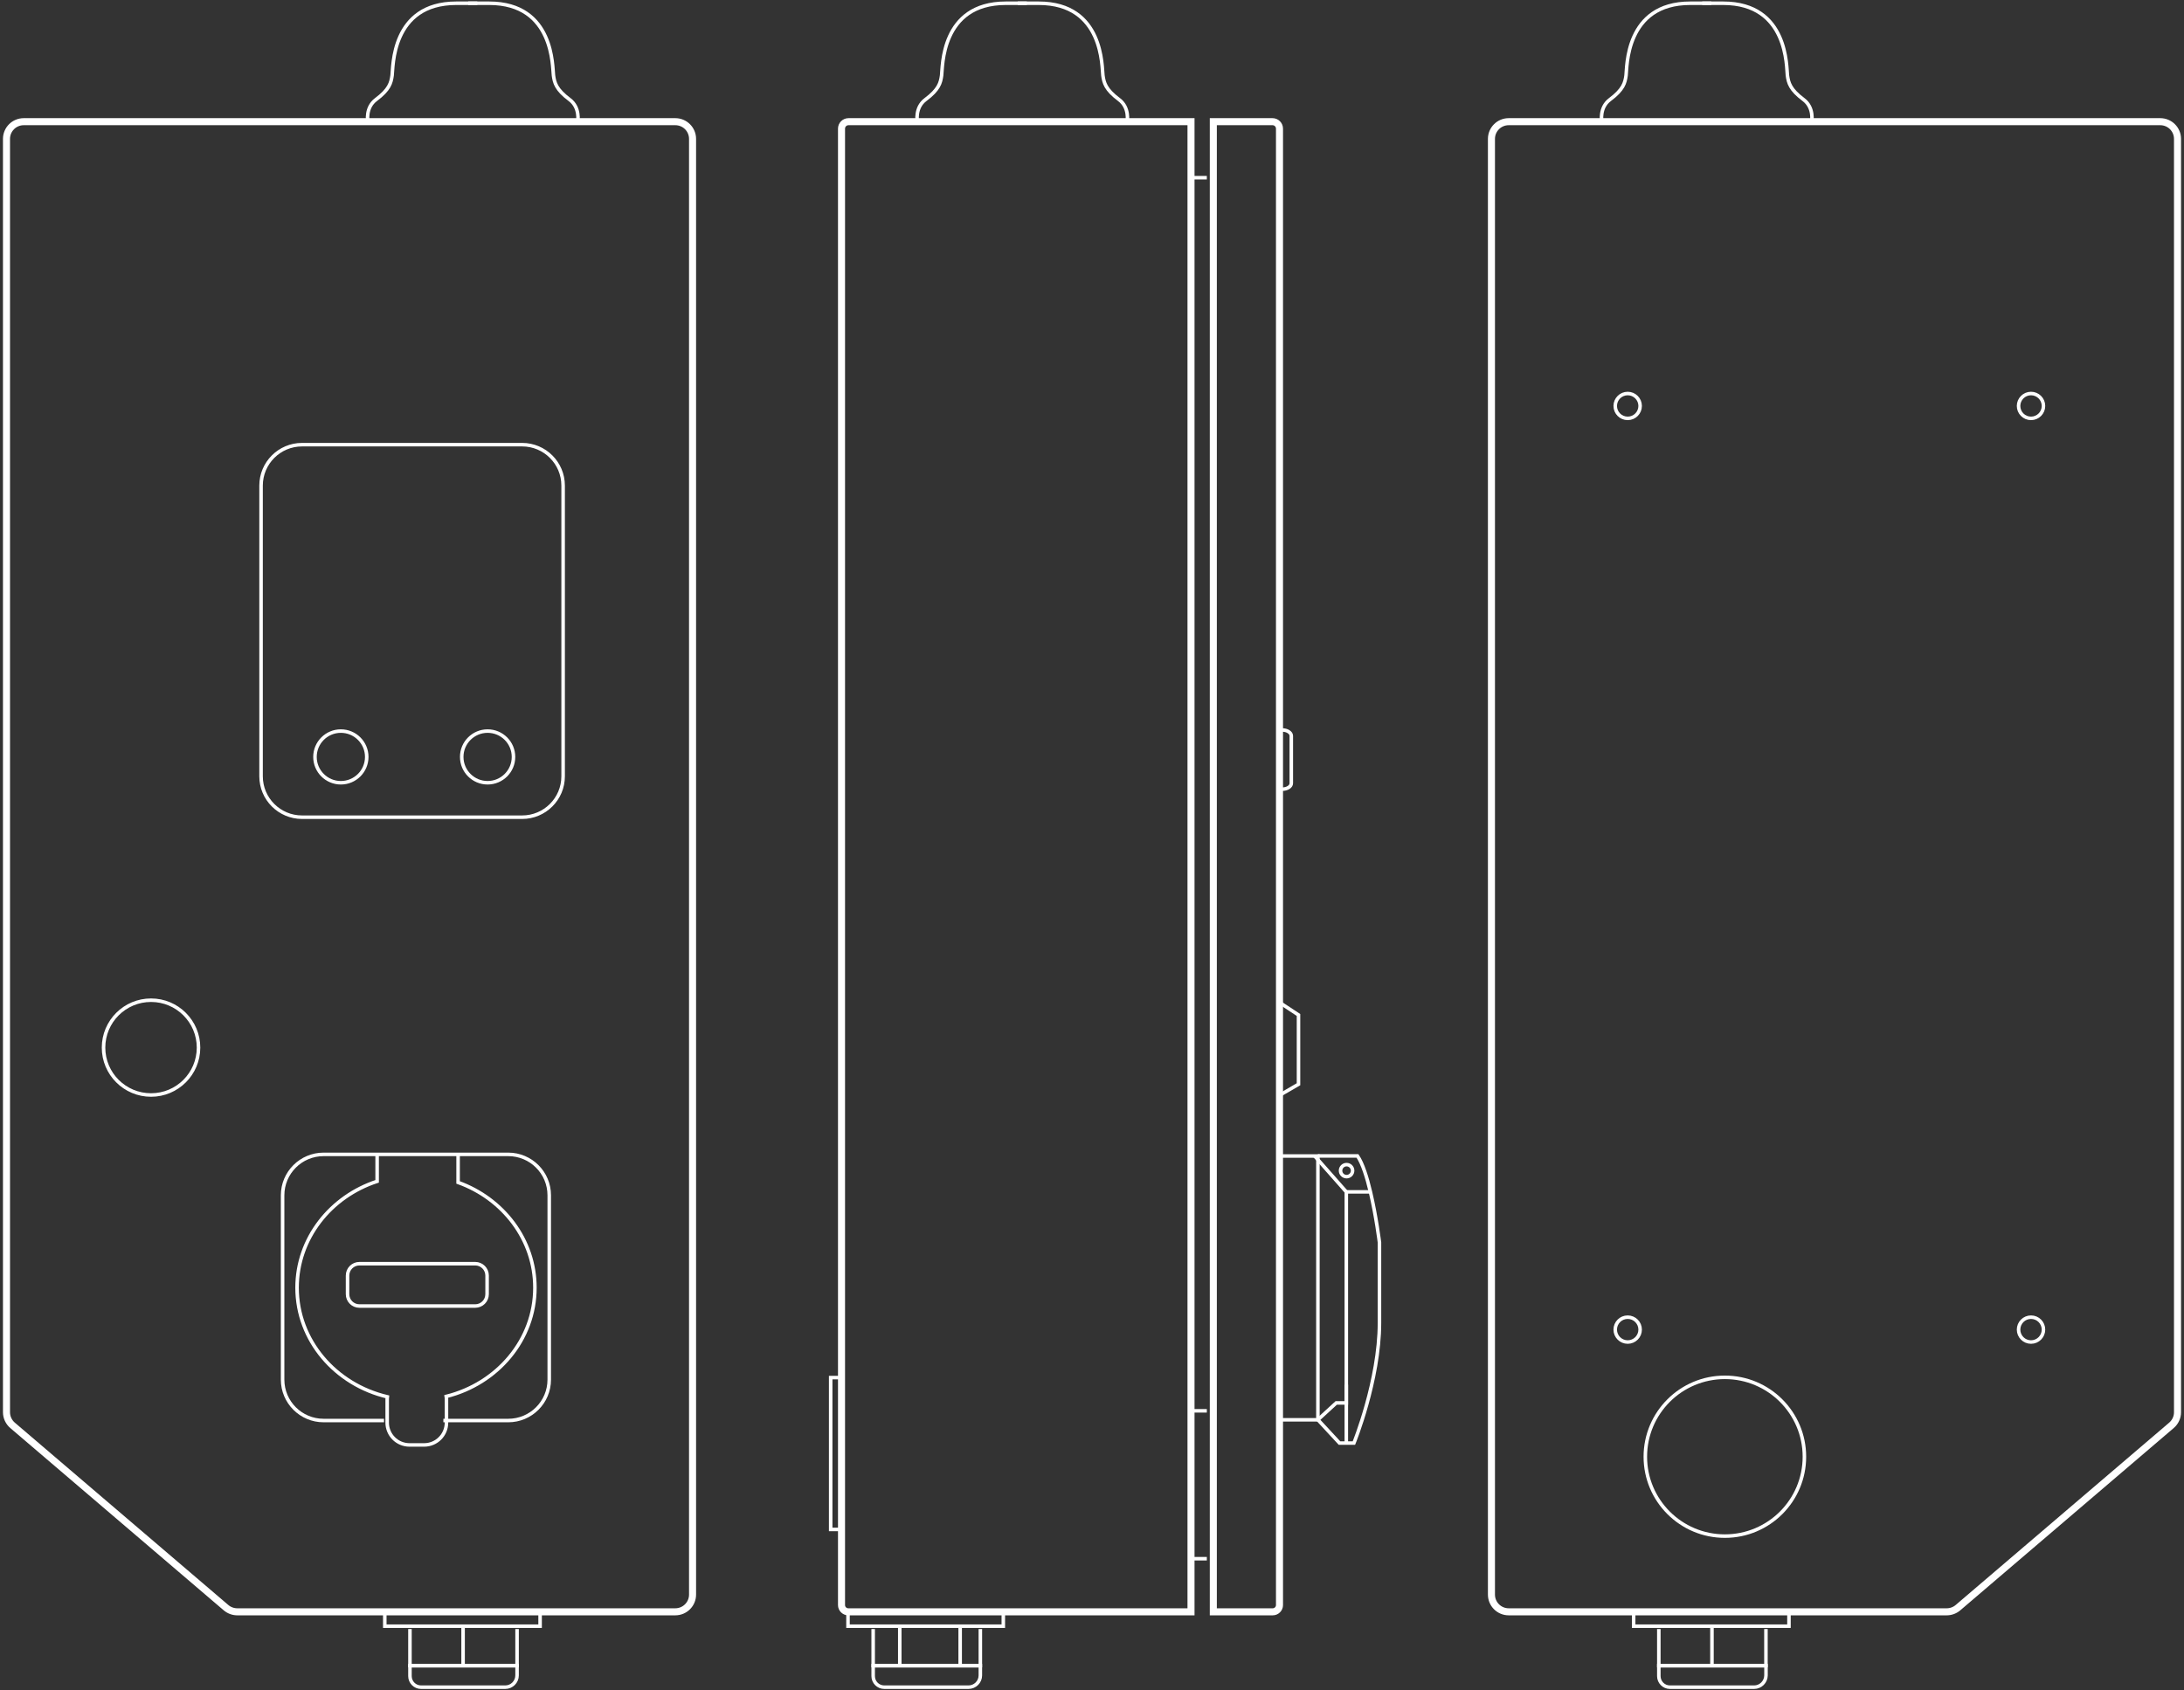 <svg width="620" height="480" viewBox="0 0 620 480" fill="none" xmlns="http://www.w3.org/2000/svg">
<rect x="0" y="0" width="620" height="480" fill="#333333" stroke="none"/>
<path d="M148.222 232.047H85.751C79.323 232.047 74.111 226.844 74.111 220.427V137.886C74.111 131.469 79.323 126.265 85.751 126.265H148.222C154.65 126.265 159.862 131.469 159.862 137.886V220.427C159.862 226.844 154.65 232.047 148.222 232.047Z" stroke="white" stroke-miterlimit="10"/>
<path d="M109.012 403.362H91.865C85.438 403.362 80.226 398.158 80.226 391.741V339.411C80.226 332.994 85.438 327.79 91.865 327.79H144.281C150.709 327.79 155.921 332.994 155.921 339.411V391.741C155.921 398.158 150.709 403.362 144.281 403.362H125.864" stroke="white" stroke-miterlimit="10"/>
<path d="M96.764 222.265C100.823 222.265 104.113 218.981 104.113 214.929C104.113 210.877 100.823 207.592 96.764 207.592C92.706 207.592 89.416 210.877 89.416 214.929C89.416 218.981 92.706 222.265 96.764 222.265Z" stroke="white" stroke-miterlimit="10"/>
<path d="M42.876 310.929C50.321 310.929 56.357 304.903 56.357 297.469C56.357 290.036 50.321 284.01 42.876 284.01C35.43 284.01 29.394 290.036 29.394 297.469C29.394 304.903 35.43 310.929 42.876 310.929Z" stroke="white" stroke-miterlimit="10"/>
<path d="M489.661 436.183C502.131 436.183 512.24 426.09 512.24 413.64C512.24 401.19 502.131 391.098 489.661 391.098C477.19 391.098 467.081 401.19 467.081 413.64C467.081 426.09 477.19 436.183 489.661 436.183Z" stroke="white" stroke-miterlimit="10"/>
<path d="M576.572 381.076C578.525 381.076 580.108 379.496 580.108 377.546C580.108 375.596 578.525 374.016 576.572 374.016C574.619 374.016 573.036 375.596 573.036 377.546C573.036 379.496 574.619 381.076 576.572 381.076Z" stroke="white" stroke-miterlimit="10"/>
<path d="M462.072 381.076C464.025 381.076 465.608 379.496 465.608 377.546C465.608 375.596 464.025 374.016 462.072 374.016C460.119 374.016 458.536 375.596 458.536 377.546C458.536 379.496 460.119 381.076 462.072 381.076Z" stroke="white" stroke-miterlimit="10"/>
<path d="M576.572 118.8C578.525 118.8 580.108 117.22 580.108 115.27C580.108 113.32 578.525 111.74 576.572 111.74C574.619 111.74 573.036 113.32 573.036 115.27C573.036 117.22 574.619 118.8 576.572 118.8Z" stroke="white" stroke-miterlimit="10"/>
<path d="M462.072 118.8C464.025 118.8 465.608 117.22 465.608 115.27C465.608 113.32 464.025 111.74 462.072 111.74C460.119 111.74 458.536 113.32 458.536 115.27C458.536 117.22 460.119 118.8 462.072 118.8Z" stroke="white" stroke-miterlimit="10"/>
<path d="M138.424 222.265C142.483 222.265 145.773 218.981 145.773 214.929C145.773 210.877 142.483 207.592 138.424 207.592C134.366 207.592 131.076 210.877 131.076 214.929C131.076 218.981 134.366 222.265 138.424 222.265Z" stroke="white" stroke-miterlimit="10"/>
<path d="M107.06 327.79V335.439C93.836 339.76 84.333 351.657 84.333 365.65C84.333 380.635 95.254 393.175 109.97 396.632C109.951 396.834 109.914 397.018 109.914 397.221V403.95C109.914 407.462 112.751 410.294 116.268 410.294H120.394C123.912 410.294 126.748 407.462 126.748 403.95V397.221C126.748 396.981 126.711 396.761 126.674 396.522C141.15 392.918 151.851 380.488 151.851 365.65C151.851 351.988 142.789 340.33 130.045 335.752V327.79" stroke="white" stroke-miterlimit="10"/>
<path d="M153.324 457.678V461.76H109.233V457.678" stroke="white" stroke-miterlimit="10"/>
<path d="M146.786 462.569V472.958H116.379V462.569" stroke="white" stroke-miterlimit="10"/>
<path d="M143.434 479.081H119.528C117.779 479.081 116.379 477.665 116.379 475.936V472.976H146.786V475.734C146.786 477.573 145.276 479.081 143.434 479.081Z" stroke="white" stroke-miterlimit="10"/>
<path d="M131.463 462.146V473.16" stroke="white" stroke-miterlimit="10"/>
<path d="M507.857 457.678V461.76H463.766V457.678" stroke="white" stroke-miterlimit="10"/>
<path d="M501.319 462.569V472.958H470.912V462.569" stroke="white" stroke-miterlimit="10"/>
<path d="M497.967 479.081H474.061C472.312 479.081 470.912 477.665 470.912 475.936V472.976H501.337V475.734C501.319 477.573 499.809 479.081 497.967 479.081Z" stroke="white" stroke-miterlimit="10"/>
<path d="M485.996 462.146V473.16" stroke="white" stroke-miterlimit="10"/>
<path d="M284.824 457.678V461.76H240.733V457.678" stroke="white" stroke-miterlimit="10"/>
<path d="M278.304 462.569V472.958H247.878V462.569" stroke="white" stroke-miterlimit="10"/>
<path d="M274.933 479.081H251.028C249.278 479.081 247.878 477.665 247.878 475.936V472.976H278.304V475.734C278.304 477.573 276.794 479.081 274.933 479.081Z" stroke="white" stroke-miterlimit="10"/>
<path d="M255.43 462.146V473.16" stroke="white" stroke-miterlimit="10"/>
<path d="M272.576 462.146V473.16" stroke="white" stroke-miterlimit="10"/>
<path d="M104.426 34.55C104.426 34.55 103.653 30.578 106.728 28.28C110.559 25.411 111.019 23.536 111.314 21.403C111.627 19.27 111.001 0.919 129.529 0.919C133.36 0.919 135.496 0.919 135.496 0.919" stroke="white" stroke-miterlimit="10"/>
<path d="M164.006 34.55C164.006 34.55 164.78 30.578 161.704 28.28C157.873 25.411 157.413 23.536 157.118 21.403C156.805 19.27 157.413 0.919 138.885 0.919C135.054 0.919 132.918 0.919 132.918 0.919" stroke="white" stroke-miterlimit="10"/>
<path d="M260.421 34.55C260.421 34.55 259.647 30.578 262.723 28.28C266.554 25.411 267.014 23.536 267.309 21.403C267.622 19.27 266.996 0.919 285.523 0.919C289.354 0.919 291.491 0.919 291.491 0.919" stroke="white" stroke-miterlimit="10"/>
<path d="M319.982 34.55C319.982 34.55 320.756 30.578 317.68 28.28C313.849 25.411 313.389 23.536 313.094 21.403C312.781 19.27 313.407 0.919 294.879 0.919C291.049 0.919 288.912 0.919 288.912 0.919" stroke="white" stroke-miterlimit="10"/>
<path d="M454.723 34.55C454.723 34.55 453.95 30.578 457.025 28.28C460.856 25.411 461.317 23.536 461.611 21.403C461.906 19.27 461.317 0.919 479.826 0.919C483.657 0.919 485.793 0.919 485.793 0.919" stroke="white" stroke-miterlimit="10"/>
<path d="M514.303 34.55C514.303 34.55 515.077 30.578 512.001 28.28C508.17 25.411 507.71 23.536 507.415 21.403C507.12 19.27 507.728 0.919 489.2 0.919C485.37 0.919 483.233 0.919 483.233 0.919" stroke="white" stroke-miterlimit="10"/>
<path d="M338.105 457.678H240.806C239.756 457.678 238.891 456.814 238.891 455.766V36.535C238.891 35.432 239.775 34.55 240.88 34.55H338.105V457.678Z" stroke="white" stroke-width="2" stroke-miterlimit="10"/>
<path d="M344.44 457.678H361.311C362.36 457.678 363.226 456.814 363.226 455.766V36.535C363.226 35.432 362.342 34.55 361.237 34.55H344.44V457.678V457.678Z" stroke="white" stroke-width="2" stroke-miterlimit="10"/>
<path d="M238.891 434.289H235.815V391.171H238.891" stroke="white" stroke-miterlimit="10"/>
<path d="M338.105 50.455H342.599" stroke="white" stroke-miterlimit="10"/>
<path d="M338.105 400.604H342.599" stroke="white" stroke-miterlimit="10"/>
<path d="M338.105 442.6H342.599" stroke="white" stroke-miterlimit="10"/>
<path d="M363.981 207.28C365.418 207.28 366.578 208.034 366.578 208.953V222.413C366.578 223.35 365.418 224.086 363.981 224.086" stroke="white" stroke-miterlimit="10"/>
<path d="M363.208 284.635L368.622 288.202V307.877L363.208 311.021" stroke="white" stroke-miterlimit="10"/>
<path d="M374.129 328.25H363.208V403.159H374.129V328.25Z" stroke="white" stroke-miterlimit="10"/>
<path d="M373.208 328.25L382.196 338.436V398.36H379.341L374.129 403.141L380.262 409.761H384.351C384.351 409.761 391.607 391.925 391.607 375.615C391.607 359.306 391.607 352.797 391.607 352.797C391.607 352.797 390.686 345.387 389.047 338.473C388.071 334.318 386.819 330.346 385.364 328.231H374.129" stroke="white" stroke-miterlimit="10"/>
<path d="M382.196 338.436H389.047" stroke="white" stroke-miterlimit="10"/>
<path d="M382.269 334.115C383.215 334.115 383.982 333.35 383.982 332.405C383.982 331.461 383.215 330.695 382.269 330.695C381.324 330.695 380.557 331.461 380.557 332.405C380.557 333.35 381.324 334.115 382.269 334.115Z" stroke="white" stroke-miterlimit="10"/>
<path d="M382.196 393.175V409.779" stroke="white" stroke-miterlimit="10"/>
<path d="M134.907 370.853H102.032C100.172 370.853 98.662 369.345 98.662 367.488V362.193C98.662 360.336 100.172 358.828 102.032 358.828H134.907C136.767 358.828 138.277 360.336 138.277 362.193V367.488C138.277 369.345 136.767 370.853 134.907 370.853Z" stroke="white" stroke-miterlimit="10"/>
<path d="M191.706 457.678H67.352C66.192 457.678 65.05 457.255 64.166 456.501L3.555 404.723C2.468 403.785 1.842 402.424 1.842 401.008V39.441C1.842 36.738 4.033 34.55 6.741 34.55H191.706C194.413 34.55 196.605 36.738 196.605 39.441V452.787C196.605 455.49 194.413 457.678 191.706 457.678Z" stroke="white" stroke-width="2" stroke-miterlimit="10"/>
<path d="M428.294 457.678H552.648C553.808 457.678 554.95 457.255 555.834 456.501L616.445 404.723C617.532 403.785 618.158 402.442 618.158 401.008V39.441C618.158 36.738 615.967 34.55 613.259 34.55H428.294C425.587 34.55 423.395 36.738 423.395 39.441V452.787C423.395 455.49 425.587 457.678 428.294 457.678Z" stroke="white" stroke-width="2" stroke-miterlimit="10"/>
</svg>
